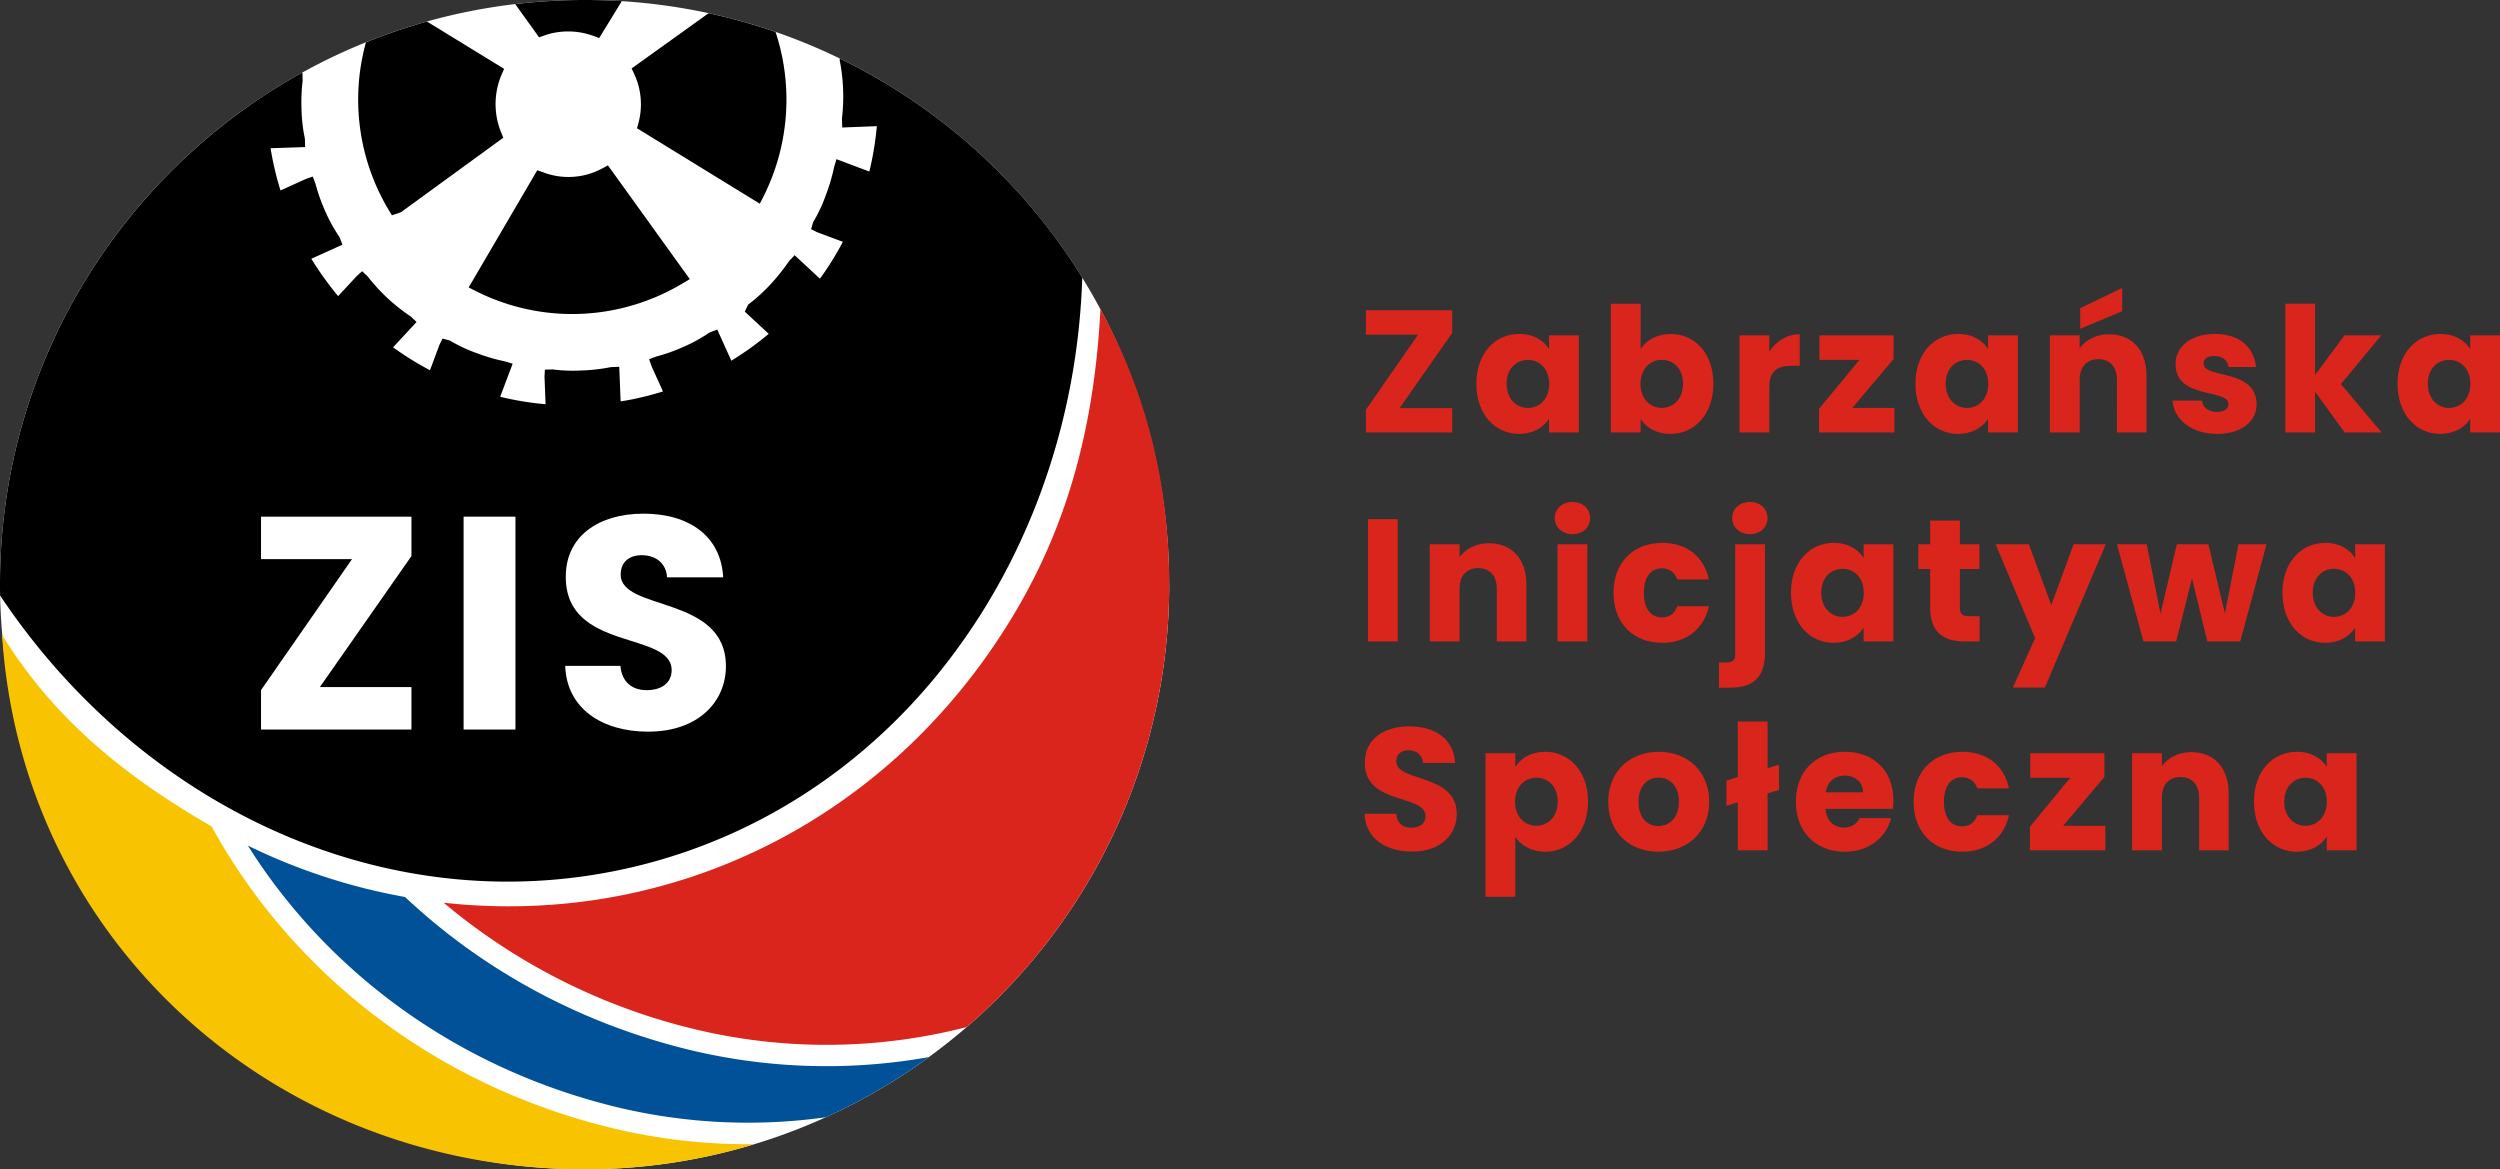 <svg xmlns="http://www.w3.org/2000/svg" viewBox="0 0 1292.29 604.38"><rect x="0" y="0" width="1292.29" height="604.38" fill="#333333" stroke="none"/><defs><style>.cls-1{fill:#fff;}.cls-2{fill:#005197;}.cls-3{fill:#da251d;}.cls-4{fill:#f8c300;}</style></defs><g id="Warstwa_2" data-name="Warstwa 2"><g id="Warstwa_1-2" data-name="Warstwa 1"><path class="cls-1" d="M604.38,302.19a301.49,301.49,0,0,1-104.7,228.72c-6.3,5.45-12.85,10.66-19.58,15.56a299,299,0,0,1-53.25,31.06l0,0A297.5,297.5,0,0,1,390,591.43a301.65,301.65,0,0,1-87.77,13c-160.41,0-291.65-125-301.57-282.91Q0,311.9,0,302.19C0,135.3,135.3,0,302.19,0,416.5,0,516,63.48,567.35,157.13a300.76,300.76,0,0,1,37,145.06"/><path d="M281.21,18.39c1.07-.37,2.16-.69,3.26-1a38,38,0,0,1,22.43,1.23l2.81,1.07L321.41.61Q311.89,0,302.19,0a305.44,305.44,0,0,0-35.86,2.13l12.32,17.14Z"/><path d="M326.49,35.38l1.28,2.72A37.17,37.17,0,0,1,330,63.68l-.72,2.62,63.48,39,1.78-3.49a111.61,111.61,0,0,0,6.36-85.29,299,299,0,0,0-34.61-9.68Z"/><path d="M202.59,111.29l4.72-1.62,52.86-38.49-1.09-2.63a38.92,38.92,0,0,1,.23-30.06l1.28-2.9L220.7,11.13a301.6,301.6,0,0,0-31.54,10.74,111.19,111.19,0,0,0,11.91,86.93Z"/><path d="M434.05,30.22l0,.62.07.63a94.34,94.34,0,0,1,1.69,14.84,94.09,94.09,0,0,1-.59,14.91l0,.3.16,4.39,17.87-.7a158.08,158.08,0,0,1-3.87,23.46l-17-6.39-1.15,3.9-.13.52A98.25,98.25,0,0,1,426.84,101a77.66,77.66,0,0,1-6.23,13.36l-.26.42-1.09,3.7,3.06,1.52,13.37,5a157.78,157.78,0,0,1-11.84,19.06l-13.1-12.14-2.66,2.83-.39.48a107,107,0,0,1-9.33,11.67,88.91,88.91,0,0,1-10.91,10l-.73.55L385,161.09l12.37,11.48a161.73,161.73,0,0,1-19.33,13.88l-7.28-16.09-3.62,1.34-.74.41a77.86,77.86,0,0,1-12.91,7.1,88.54,88.54,0,0,1-13.95,5l-.35.11-3.65,1.35,1.27,3.67,5.89,13c-2.95.92-5.93,1.76-8.89,2.5-4.27,1.06-8.62,2-13,2.64l-.71-17.87-3.89.13-.64.07a92,92,0,0,1-14.83,1.69A82.61,82.61,0,0,1,286,191l-.35-.05-4,.13-.19,3.65.56,14.23a158,158,0,0,1-23.47-3.86L265,188l-3.9-1.15-.51-.14a95.54,95.54,0,0,1-14.28-4.21,78.46,78.46,0,0,1-13.36-6.22l-.41-.26L228.78,175,227.26,178l-5,13.38a157.49,157.49,0,0,1-19.07-11.85l12.14-13.09-2.85-2.69-.51-.39a97,97,0,0,1-11.72-9.3,96.22,96.22,0,0,1-10-10.91l-.19-.25-2.88-2.71-2.72,2.46-9.67,10.42a170.79,170.79,0,0,1-13.87-19.31L177,126.49l-1.35-3.62-.41-.72a78,78,0,0,1-7.1-12.92,92.65,92.65,0,0,1-5-14l-.11-.34-1.36-3.63L158,92.55l-13,5.9a154.25,154.25,0,0,1-5.12-21.83l17.85-.6-.11-4-.09-.69a81.66,81.66,0,0,1-1.67-14.74,95.44,95.44,0,0,1,.58-14.91l0-.3-.13-3.91C63.12,89,0,188.21,0,302.19c0,1.88,0,3.78.07,5.66,74,110.84,202.78,170.46,328.85,139.92a282.49,282.49,0,0,0,83.85-35.39,287.68,287.68,0,0,0,33-24.13l0,0a299.79,299.79,0,0,0,44.67-47q8.07-10.53,15.33-21.82c32.47-50.56,51.58-111.44,53.67-175.93A303.44,303.44,0,0,0,434.05,30.22"/><path d="M322.59,159a110.39,110.39,0,0,0,30.61-12.73l3.36-2L314.24,85.47,311.43,87a36.72,36.72,0,0,1-30.86,2l-2.85-1-35.46,60.58,3.43,1.74a110.49,110.49,0,0,0,76.9,8.7"/><polygon class="cls-1" points="212.68 287.45 165.34 355.17 212.68 355.17 212.68 377.11 134.93 377.11 134.93 356.73 181.96 289.02 134.93 289.02 134.93 267.07 212.68 267.07 212.68 287.45"/><rect class="cls-1" x="239.64" y="267.07" width="26.8" height="110.04"/><path class="cls-1" d="M335.11,378.21c-23.67,0-42.17-11.76-42.95-34h28.53c.78,8.47,6.11,12.54,13.63,12.54,7.84,0,12.86-3.91,12.86-10.34,0-20.38-55-9.41-54.71-48.44,0-20.85,17.09-32.45,40.13-32.45,24,0,40.13,11.92,41.23,32.92h-29c-.47-7.05-5.49-11.28-12.7-11.44-6.43-.16-11.29,3.13-11.29,10,0,19.13,54.4,10.5,54.4,47.34,0,18.5-14.42,33.86-40.13,33.86"/><path class="cls-2" d="M480.1,546.47a299,299,0,0,1-53.25,31.06l0,0a289.83,289.83,0,0,1-107.74-5.17c-82.14-19.85-149.37-69.23-191-135.25a307.74,307.74,0,0,0,81.26,26.56c39.93,37.55,90.27,65.3,147.6,79.16a301.65,301.65,0,0,0,123.15,3.61"/><path class="cls-3" d="M604.38,302.19a301.49,301.49,0,0,1-104.7,228.72A290.59,290.59,0,0,1,359.5,532.1a316.2,316.2,0,0,1-130.19-65.48c118.2,13.09,232.58-43.1,296.22-151.46,27.32-46.52,40.32-97.12,43.3-155.29,23.61,43,35.55,89.75,35.55,142.32"/><path class="cls-4" d="M390,591.43a301.65,301.65,0,0,1-87.77,13C141.78,604.38,11,486.06,1.08,328.15c26,42.41,62.16,72.43,108.26,99,42,76.35,115.67,133.88,207.2,156a299.55,299.55,0,0,0,73.42,8.3"/><polygon class="cls-3" points="750.68 172.08 723.5 210.96 750.68 210.96 750.68 223.56 706.04 223.56 706.04 211.86 733.04 172.98 706.04 172.98 706.04 160.38 750.68 160.38 750.68 172.08"/><path class="cls-3" d="M785.24,172.62c7.47,0,12.78,3.42,15.48,7.83v-7.11h15.39v50.22H800.72v-7.11c-2.79,4.41-8.1,7.83-15.57,7.83-12.24,0-22-10.08-22-25.92s9.81-25.74,22.14-25.74m4.5,13.41c-5.76,0-11,4.32-11,12.33s5.22,12.51,11,12.51,11-4.41,11-12.42-5.13-12.42-11-12.42"/><path class="cls-3" d="M863.54,172.62c12.42,0,22.13,9.9,22.13,25.74s-9.81,25.92-22.13,25.92c-7.38,0-12.69-3.33-15.48-7.74v7H832.67V157h15.39v23.49c2.79-4.5,8.28-7.83,15.48-7.83M859,186c-5.76,0-11,4.41-11,12.42s5.22,12.42,11,12.42S870,206.37,870,198.36,864.8,186,859,186"/><path class="cls-3" d="M914.57,223.56H899.18V173.34h15.39v8.37c3.51-5.31,9-8.91,15.74-8.91v16.29h-4.22c-7.3,0-11.52,2.52-11.52,11.16Z"/><polygon class="cls-3" points="978.82 185.58 957.49 210.87 979.27 210.87 979.27 223.56 940.3 223.56 940.3 211.32 961.18 186.03 940.49 186.03 940.49 173.34 978.82 173.34 978.82 185.58"/><path class="cls-3" d="M1012.21,172.62c7.47,0,12.78,3.42,15.48,7.83v-7.11h15.39v50.22h-15.39v-7.11c-2.79,4.41-8.1,7.83-15.57,7.83-12.24,0-22-10.08-22-25.92s9.81-25.74,22.14-25.74m4.5,13.41c-5.76,0-11,4.32-11,12.33s5.22,12.51,11,12.51,11-4.41,11-12.42-5.13-12.42-11-12.42"/><path class="cls-3" d="M1094.29,196.29c0-6.84-3.78-10.62-9.63-10.62s-9.63,3.78-9.63,10.62v27.27h-15.39V173.34H1075V180c3.06-4.23,8.46-7.2,15.21-7.2,11.61,0,19.35,7.92,19.35,21.42v29.34h-15.3Zm2.7-47.43v12l-21.69,9.09V159.3Z"/><path class="cls-3" d="M1146.13,224.28c-13.41,0-22.41-7.47-23.13-17.19h15.21c.36,3.51,3.51,5.85,7.74,5.85,4,0,6-1.8,6-4.05,0-8.1-27.36-2.25-27.36-20.7,0-8.55,7.29-15.57,20.43-15.57,13,0,20.16,7.2,21.15,17.1H1152c-.45-3.42-3.06-5.67-7.38-5.67-3.6,0-5.58,1.44-5.58,3.87,0,8,27.18,2.34,27.45,21.06,0,8.73-7.74,15.3-20.34,15.3"/><polygon class="cls-3" points="1181.32 156.96 1196.71 156.96 1196.71 193.77 1211.92 173.34 1230.91 173.34 1210.03 198.54 1231.09 223.56 1212.01 223.56 1196.71 202.5 1196.71 223.56 1181.32 223.56 1181.32 156.96"/><path class="cls-3" d="M1261.42,172.62c7.47,0,12.78,3.42,15.48,7.83v-7.11h15.39v50.22H1276.9v-7.11c-2.79,4.41-8.1,7.83-15.57,7.83-12.24,0-22-10.08-22-25.92s9.81-25.74,22.14-25.74m4.5,13.41c-5.76,0-11,4.32-11,12.33s5.22,12.51,11,12.51,11-4.41,11-12.42-5.13-12.42-11-12.42"/><rect class="cls-3" x="707.12" y="268.38" width="15.39" height="63.18"/><path class="cls-3" d="M773.72,304.29c0-6.84-3.78-10.62-9.63-10.62s-9.63,3.78-9.63,10.62v27.27H739.07V281.34h15.39V288c3.06-4.23,8.46-7.2,15.21-7.2,11.61,0,19.35,7.92,19.35,21.42v29.34h-15.3Z"/><path class="cls-3" d="M803.69,267.84c0-4.68,3.69-8.37,9.18-8.37s9.09,3.69,9.09,8.37-3.69,8.28-9.09,8.28-9.18-3.69-9.18-8.28m1.44,13.5h15.39v50.22H805.13Z"/><path class="cls-3" d="M859.22,280.62c12.6,0,21.51,6.93,24.12,18.9H867c-1.26-3.51-3.78-5.76-8-5.76-5.49,0-9.27,4.32-9.27,12.69s3.78,12.69,9.27,12.69c4.23,0,6.66-2.07,8-5.76h16.38c-2.61,11.61-11.52,18.9-24.12,18.9-14.76,0-25.2-9.9-25.2-25.83s10.44-25.83,25.2-25.83"/><path class="cls-3" d="M912.32,281.34V338c0,13-7.29,17.46-17.73,17.46h-6V342.45h3.69c3.42,0,4.68-1.26,4.68-4.23V281.34Zm-16.92-13.5c0-4.68,3.69-8.37,9.18-8.37s9.09,3.69,9.09,8.37-3.69,8.28-9.09,8.28-9.18-3.69-9.18-8.28"/><path class="cls-3" d="M947.87,280.62c7.47,0,12.78,3.42,15.47,7.83v-7.11h15.39v50.22H963.34v-7.11c-2.78,4.41-8.09,7.83-15.56,7.83-12.24,0-22-10.08-22-25.92s9.81-25.74,22.14-25.74m4.5,13.41c-5.76,0-11,4.32-11,12.33s5.22,12.51,11,12.51,11-4.41,11-12.42-5.12-12.42-11-12.42"/><path class="cls-3" d="M997.73,294.12h-6.12V281.34h6.12V269.1h15.38v12.24h10.08v12.78h-10.08v20.16c0,3,1.26,4.23,4.68,4.23h5.49v13.05h-7.83c-10.44,0-17.72-4.41-17.72-17.46Z"/><polygon class="cls-3" points="1071.88 281.34 1088.53 281.34 1057.03 355.4 1040.47 355.4 1051.99 329.85 1031.57 281.34 1048.75 281.34 1060.36 312.75 1071.88 281.34"/><polygon class="cls-3" points="1094.29 281.34 1109.68 281.34 1116.79 317.25 1125.25 281.34 1141.54 281.34 1150.09 317.07 1157.11 281.34 1171.6 281.34 1158.01 331.56 1141 331.56 1133.08 298.98 1124.89 331.56 1107.97 331.56 1094.29 281.34"/><path class="cls-3" d="M1201.93,280.62c7.47,0,12.78,3.42,15.48,7.83v-7.11h15.39v50.22h-15.39v-7.11c-2.79,4.41-8.1,7.83-15.57,7.83-12.24,0-22-10.08-22-25.92s9.81-25.74,22.14-25.74m4.5,13.41c-5.76,0-11,4.32-11,12.33s5.22,12.51,11,12.51,11-4.41,11-12.42-5.13-12.42-11-12.42"/><path class="cls-3" d="M730,440.19c-13.59,0-24.21-6.75-24.66-19.53H721.7c.45,4.86,3.51,7.2,7.83,7.2,4.5,0,7.38-2.25,7.38-5.94,0-11.7-31.59-5.4-31.41-27.81,0-12,9.81-18.63,23-18.63,13.77,0,23,6.84,23.67,18.9H735.56c-.27-4.05-3.15-6.48-7.29-6.57-3.69-.09-6.48,1.8-6.48,5.76,0,11,31.23,6,31.23,27.18,0,10.62-8.28,19.44-23,19.44"/><path class="cls-3" d="M798.74,388.62c12.33,0,22.14,9.9,22.14,25.74s-9.81,25.92-22.14,25.92c-7.38,0-12.69-3.51-15.48-7.74v31H767.87V389.34h15.39v7.11c2.79-4.41,8.1-7.83,15.48-7.83M794.15,402c-5.76,0-11,4.41-11,12.42s5.22,12.42,11,12.42,11.07-4.5,11.07-12.51S800,402,794.15,402"/><path class="cls-3" d="M857.24,440.27c-14.76,0-25.92-9.89-25.92-25.82s11.43-25.83,26.1-25.83,26.09,9.9,26.09,25.83S872,440.27,857.24,440.27m0-13.31c5.49,0,10.62-4,10.62-12.51s-5-12.51-10.44-12.51c-5.58,0-10.44,4-10.44,12.51S851.66,427,857.24,427"/><polygon class="cls-3" points="898.28 414.72 892.43 416.52 892.43 403.47 898.28 401.67 898.28 372.96 913.67 372.96 913.67 397.08 919.61 395.28 919.61 408.33 913.67 410.13 913.67 439.56 898.28 439.56 898.28 414.72"/><path class="cls-3" d="M953.72,440.27c-14.76,0-25.38-9.89-25.38-25.82s10.44-25.83,25.38-25.83c14.66,0,25,9.72,25,25a38.89,38.89,0,0,1-.27,4.5H943.64c.54,6.57,4.59,9.63,9.54,9.63a8.19,8.19,0,0,0,8-4.86h16.37c-2.43,9.81-11.34,17.36-23.84,17.36m-10-30.68H963c0-5.49-4.33-8.64-9.45-8.64s-8.91,3.06-9.81,8.64"/><path class="cls-3" d="M1014.38,388.62c12.6,0,21.51,6.93,24.11,18.9h-16.37c-1.26-3.51-3.78-5.76-8-5.76-5.49,0-9.27,4.32-9.27,12.69s3.78,12.69,9.27,12.69c4.23,0,6.66-2.07,8-5.76h16.37c-2.6,11.61-11.51,18.89-24.11,18.89-14.76,0-25.2-9.89-25.2-25.82s10.44-25.83,25.2-25.83"/><polygon class="cls-3" points="1087.82 401.58 1066.48 426.87 1088.27 426.87 1088.27 439.56 1049.3 439.56 1049.3 427.32 1070.17 402.03 1049.47 402.03 1049.47 389.34 1087.82 389.34 1087.82 401.58"/><path class="cls-3" d="M1136.77,412.29c0-6.84-3.78-10.62-9.63-10.62s-9.63,3.78-9.63,10.62v27.27h-15.39V389.34h15.39V396c3.06-4.23,8.46-7.2,15.21-7.2,11.61,0,19.35,7.92,19.35,21.42v29.34h-15.3Z"/><path class="cls-3" d="M1187.26,388.62c7.47,0,12.78,3.42,15.48,7.83v-7.11h15.39v50.22h-15.39v-7.11c-2.79,4.41-8.1,7.83-15.57,7.83-12.24,0-22.05-10.08-22.05-25.92s9.81-25.74,22.14-25.74m4.5,13.41c-5.76,0-11,4.32-11,12.33s5.22,12.51,11,12.51,11-4.41,11-12.42-5.13-12.42-11-12.42"/></g></g></svg>
